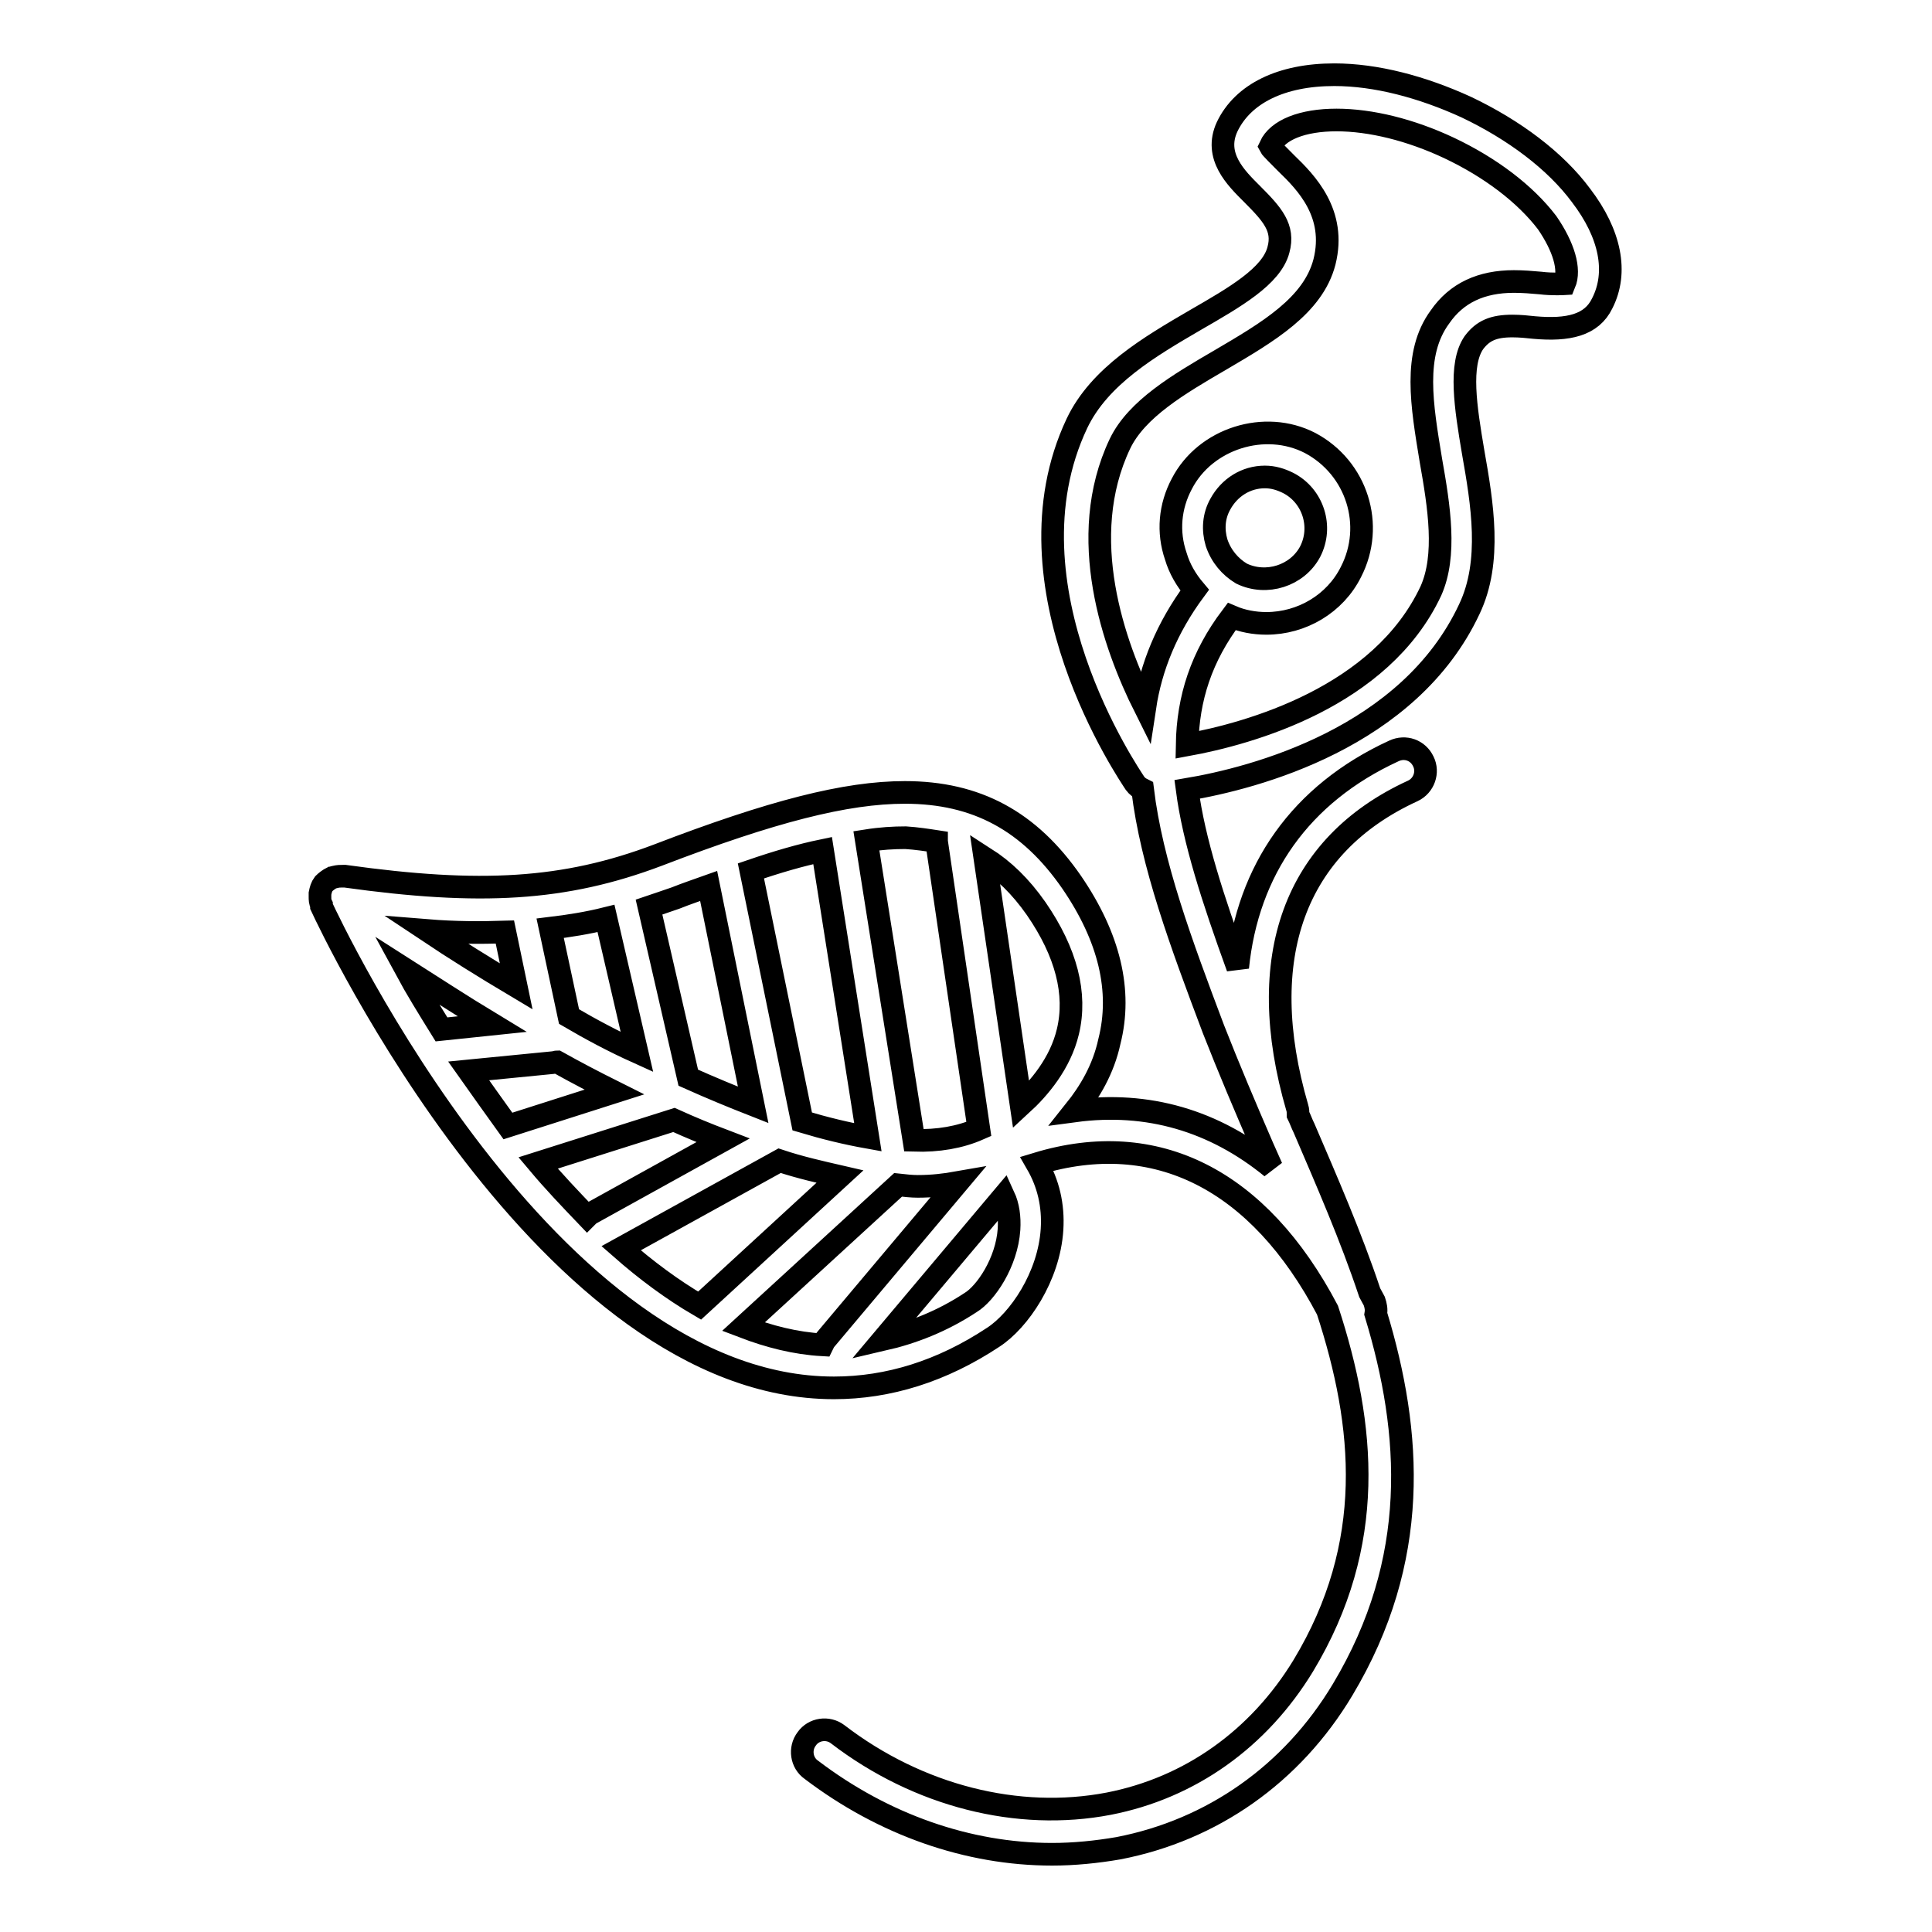 <?xml version="1.0" encoding="utf-8"?>
<!-- Svg Vector Icons : http://www.onlinewebfonts.com/icon -->
<!DOCTYPE svg PUBLIC "-//W3C//DTD SVG 1.1//EN" "http://www.w3.org/Graphics/SVG/1.1/DTD/svg11.dtd">
<svg version="1.1" xmlns="http://www.w3.org/2000/svg" xmlns:xlink="http://www.w3.org/1999/xlink" x="0px" y="0px" viewBox="0 0 256 256" enable-background="new 0 0 256 256" xml:space="preserve">
<g><g><g><path stroke-width="3" fill-opacity="0" stroke="#000000"  d="M209.5,25.9c-3.4-4.6-8.9-8.7-15.2-11.7c-5.9-2.7-12-4.3-17.5-4.3c-7,0-12.1,2.5-14.2,6.9c-1.8,3.9,1.2,6.8,3.3,8.9c2.7,2.7,4.3,4.5,3.5,7.4c-0.9,3.5-5.8,6.3-11,9.3c-6,3.5-12.7,7.4-15.7,13.7c-10.2,21.6,7,46.6,7.7,47.7c0.3,0.4,0.6,0.6,1,0.8c1.2,9.9,5.1,20.4,9.4,31.8c2,5.1,4.2,10.3,6.5,15.6c0.4,0.9,0.8,1.8,1.2,2.7c-7.6-6.2-16.4-8.8-26.1-7.5c2-2.5,3.8-5.5,4.6-9.2c1.7-6.7,0-13.8-5-21.1c-5.6-8.1-12.6-11.9-22.1-11.9c-7.8,0-17.6,2.5-32.7,8.3c-12.4,4.7-23.6,5.3-41.5,2.8c-0.1,0-0.1,0-0.2,0c-0.4,0-0.7,0-1.1,0.1c-0.1,0-0.3,0.1-0.4,0.1c-0.4,0.2-0.8,0.5-1.1,0.8c0,0,0,0,0,0l0,0l0,0c-0.3,0.4-0.4,0.8-0.5,1.3c0,0.1,0,0.2,0,0.4c0,0.4,0,0.7,0.2,1.1c0,0.1,0,0.2,0,0.2c1.2,2.6,30,63.8,67.9,63.8c7.2,0,14.3-2.2,21.1-6.7c3.4-2.2,7.4-8,7.8-14.3c0.2-3.2-0.5-6.1-2-8.7c15.8-4.8,29.4,2.1,38.5,19.4c5,15.3,6.5,31-3.2,47.1c-5.9,9.7-15,16.2-25.8,18.3c-12,2.3-25.2-1-35.9-9.2c-1.3-1-3.2-0.7-4.1,0.6c-1,1.3-0.7,3.2,0.6,4.1c9.6,7.3,20.8,11.2,31.9,11.2c2.9,0,5.9-0.3,8.8-0.8c12.4-2.4,23-9.8,29.7-21c10.3-17.2,9.2-34,4.4-49.8c0.1-0.6,0-1.1-0.2-1.7c-0.2-0.4-0.4-0.7-0.6-1.1c-2.5-7.5-5.7-14.8-8.7-21.8c-0.3-0.6-0.5-1.2-0.8-1.8c0-0.3,0-0.6-0.1-0.9c-5.8-19.9-0.4-34.8,15.3-42c1.5-0.7,2.1-2.5,1.4-3.9c-0.7-1.5-2.4-2.1-3.9-1.4c-12.4,5.7-19.4,15.8-20.7,28.7c-3.3-9.1-5.8-16.8-6.7-23.6c8.9-1.5,29.4-6.8,37.4-23.9c3-6.3,1.7-14,0.5-20.8c-1-5.9-1.9-11.6,0.1-14.5c1.2-1.6,2.6-2.2,5.1-2.2c1,0,2,0.1,2.9,0.2c4.5,0.4,7.6-0.3,9-3.2C214.4,36.1,213.4,31,209.5,25.9z M109.4,177.5c-0.2,0.2-0.3,0.5-0.4,0.7c-3.6-0.2-7.1-1.1-10.5-2.4l20.5-18.8c0.9,0.1,1.8,0.2,2.6,0.2c1.9,0,3.6-0.2,5.3-0.5L109.4,177.5z M82.3,165.4l21-11.6c2.7,0.9,5.4,1.5,8,2.1L92.7,173C89.1,170.9,85.6,168.3,82.3,165.4z M106.3,148.6l-6.8-33.2c3.5-1.2,6.6-2.1,9.5-2.7l6,38C112.2,150.2,109.3,149.5,106.3,148.6z M137.3,120.4c4,5.8,5.4,11.3,4.2,16.3c-1,4.2-3.8,7.5-6.2,9.7l-4.8-32.7C133,115.3,135.2,117.4,137.3,120.4z M124.1,111.5C124.1,111.5,124.1,111.6,124.1,111.5l5.6,38.1c-2.5,1.1-5.4,1.6-8.6,1.5l-6.3-39.7c1.9-0.3,3.6-0.4,5.2-0.4C121.5,111.1,122.8,111.3,124.1,111.5z M89.5,119c1.5-0.6,3-1.1,4.4-1.6l5.9,29c-2.8-1.1-5.7-2.3-8.6-3.6L86,120.2C87.2,119.8,88.3,119.4,89.5,119z M62.1,141.9l11.2-1.1c0.2,0,0.4-0.1,0.5-0.1c2.5,1.4,5,2.7,7.6,4l-14.1,4.5C65.5,146.7,63.8,144.3,62.1,141.9z M53.8,128.5c3.3,2.1,7.1,4.6,11.4,7.2l-6.7,0.7C56.7,133.5,55.1,130.9,53.8,128.5z M75.4,134.7l-2.5-11.7c2.5-0.3,5-0.7,7.4-1.3l4.1,17.7C81.3,138,78.3,136.4,75.4,134.7z M66.9,123.5l1.5,7.2c-4.2-2.5-8.2-5-11.8-7.4C60.3,123.6,63.7,123.6,66.9,123.5z M71.3,154.1l18-5.7c2.2,1,4.4,1.9,6.5,2.7l-17.7,9.8c-0.1,0.1-0.2,0.2-0.3,0.3C75.6,158.9,73.4,156.6,71.3,154.1z M128.6,172.6c-3.8,2.5-7.7,4-11.6,4.9l16-19c0.6,1.3,0.8,2.8,0.7,4.4C133.4,167.3,130.6,171.4,128.6,172.6z M207.3,37.6c0,0-1.6,0.1-3.2-0.1c-1.1-0.1-2.3-0.2-3.5-0.2c-4.3,0-7.6,1.5-9.8,4.7c-3.6,4.9-2.4,11.7-1.2,19c1.1,6.2,2.1,12.6,0,17.3c-6.6,14.1-24.1,18.9-32.3,20.4c0.1-6.2,1.9-11.7,5.9-17c1.4,0.6,3,0.9,4.6,0.9c4.7,0,9.1-2.6,11.2-6.8c3.2-6.2,0.8-13.8-5.4-17.1c-6-3.1-13.9-0.6-17,5.4c-1.6,3-1.9,6.4-0.8,9.6c0.5,1.7,1.4,3.2,2.5,4.5c-3.7,5-5.8,10.2-6.6,15.5c-4.1-8.2-9.2-22.5-3.3-34.9c2.2-4.6,7.8-7.9,13.3-11.1c6.3-3.7,12.3-7.2,13.8-13c1.6-6.4-2.4-10.5-5.1-13.1c-0.8-0.8-2-2-2.1-2.2c1-2.2,4.3-3.5,8.8-3.5c4.5,0,9.8,1.3,14.9,3.7c5.5,2.6,10.1,6.1,13,9.9C207.2,32.7,208.1,35.7,207.3,37.6z M161.2,71.9c-0.5-1.7-0.4-3.5,0.5-5.1c1.2-2.2,3.4-3.6,5.9-3.6c1.1,0,2.1,0.3,3.1,0.8c3.3,1.7,4.6,5.8,2.9,9.1c-1.7,3.2-5.8,4.5-9.1,2.9C163,75.1,161.8,73.7,161.2,71.9z"/></g><g></g><g></g><g></g><g></g><g></g><g></g><g></g><g></g><g></g><g></g><g></g><g></g><g></g><g></g><g></g></g></g>
</svg>
